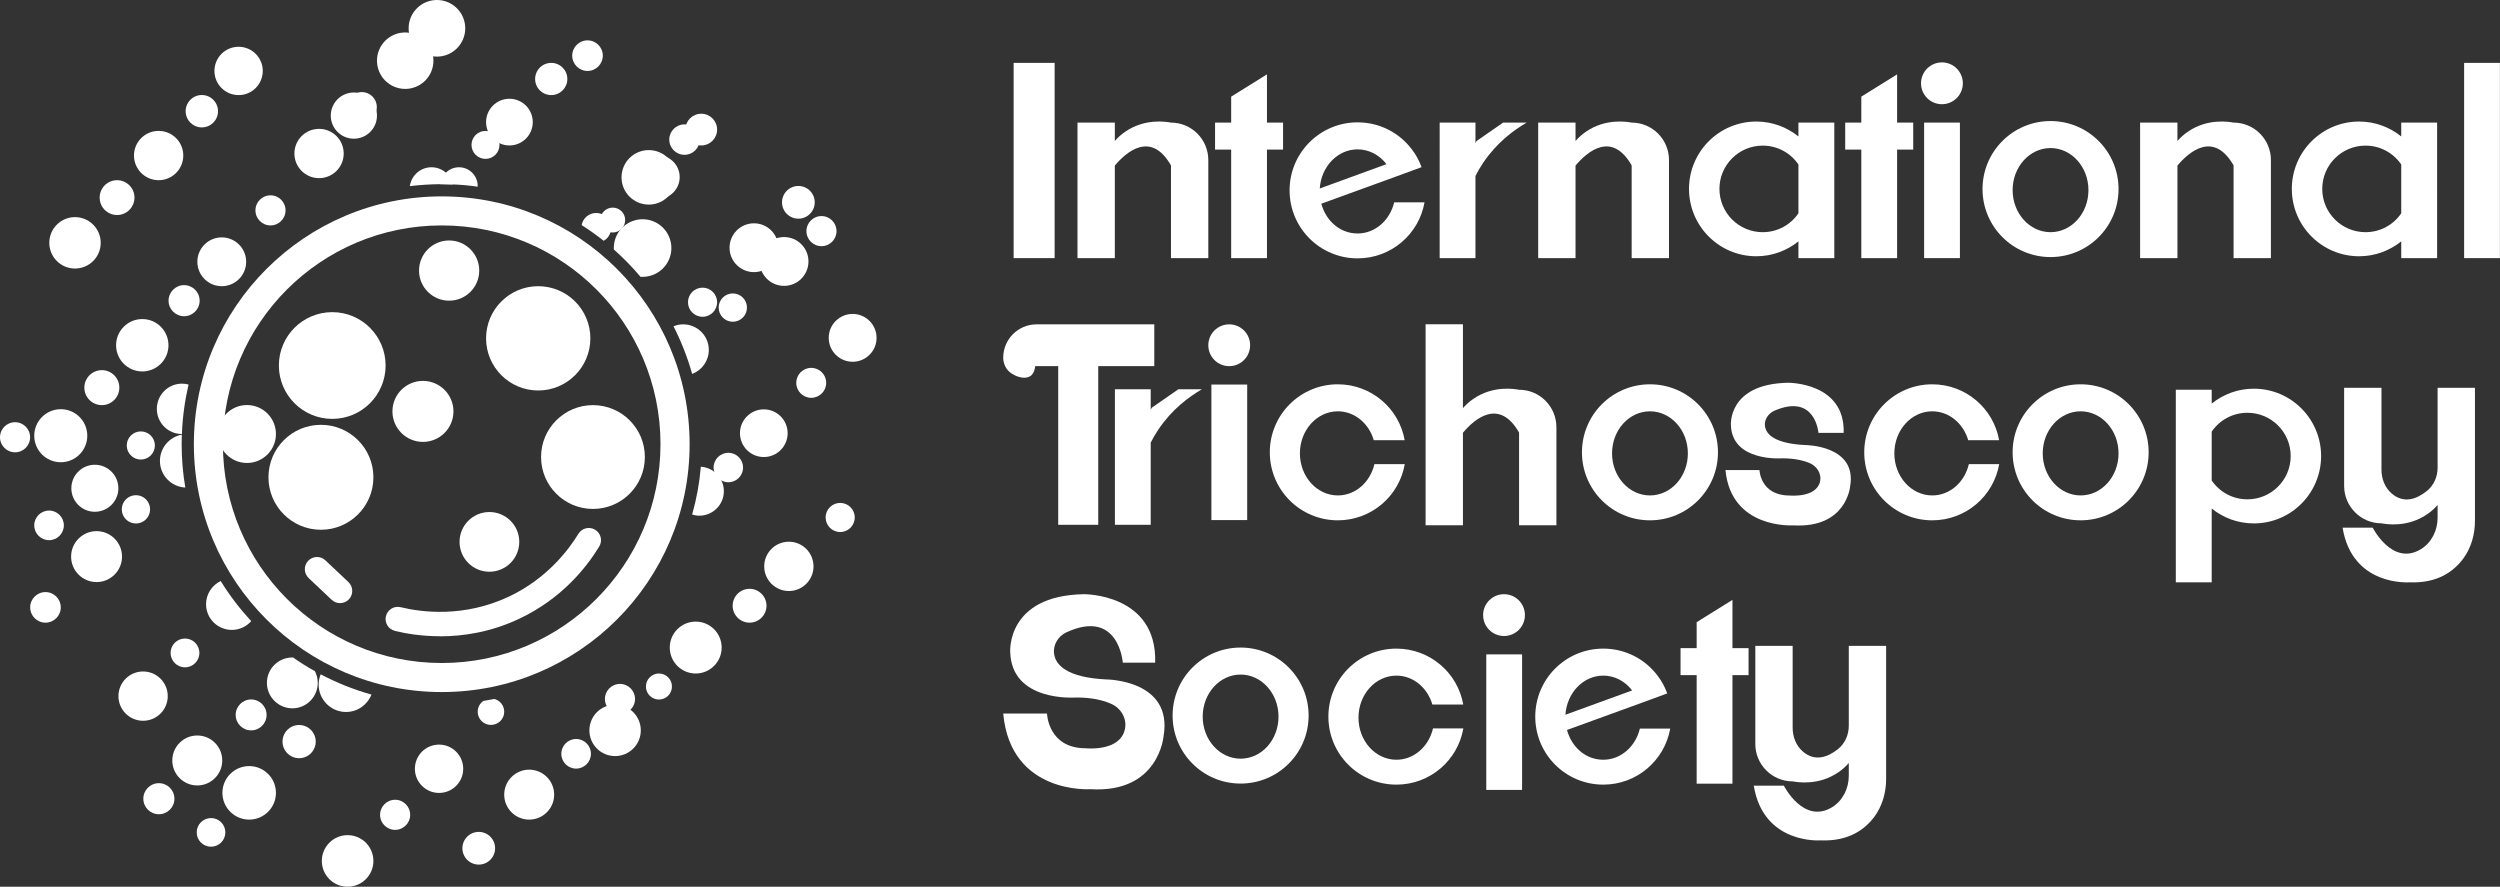 <?xml version="1.0" encoding="UTF-8"?>
<svg id="Camada_2" data-name="Camada 2" xmlns="http://www.w3.org/2000/svg" width="307.31" height="109" viewBox="0 0 307.31 109">
  <rect x="0" y="0" width="307.31" height="109" fill="#333333" stroke="none"/>
  <g id="WORLD">
    <g>
      <g>
        <path d="M54.1,78.21c-2.3,0-4.23-.33-5.56-.66-.8-.2-1.3-1.01-1.1-1.81.2-.8,1-1.3,1.81-1.1,2.59.63,7.77,1.3,13.3-1.3,4.7-2.21,7.37-5.79,8.55-7.72.43-.71,1.35-.93,2.06-.5.71.43.93,1.35.5,2.06-1.65,2.71-4.69,6.45-9.83,8.88-3.52,1.66-6.9,2.16-9.73,2.16Z" style="fill: #fff;"/>
        <path d="M41.8,74.14c-.37,0-.74-.14-1.03-.41l-2.83-2.67c-.6-.57-.63-1.52-.06-2.12.57-.6,1.52-.63,2.12-.06l2.83,2.67c.6.57.63,1.52.06,2.12-.29.31-.69.47-1.09.47Z" style="fill: #fff;"/>
        <circle cx="60.16" cy="66.61" r="3.67" style="fill: #fff;"/>
        <circle cx="72.89" cy="56.18" r="6.38" style="fill: #fff;"/>
        <circle cx="66.16" cy="41.59" r="6.41" style="fill: #fff;"/>
        <circle cx="40.84" cy="44.93" r="6.56" style="fill: #fff;"/>
        <circle cx="39.45" cy="58.67" r="6.45" style="fill: #fff;"/>
        <circle cx="51.99" cy="50.57" r="3.75" style="fill: #fff;"/>
        <circle cx="30.36" cy="53.35" r="3.56" style="fill: #fff;"/>
        <circle cx="55.21" cy="33.26" r="3.7" style="fill: #fff;"/>
        <circle cx="27.26" cy="32.18" r="3" style="fill: #fff;"/>
        <path d="M55.66,22.67c-.45-.02-.9-.03-1.36-.03h-.16c-1.27.01-2.53.09-3.76.24.18-1.31,1.3-2.32,2.66-2.32.68,0,1.29.25,1.77.66.42.38.73.88.85,1.45Z" style="fill: #fff;"/>
        <circle cx="67.76" cy="9.71" r="1.98" style="fill: #fff;"/>
        <circle cx="70.82" cy="92.66" r="1.82" style="fill: #fff;"/>
        <circle cx="48.57" cy="100.16" r="1.85" style="fill: #fff;"/>
        <circle cx="30.63" cy="97.46" r="3.29" style="fill: #fff;"/>
        <path d="M39.06,83.94c0,1.73-1.4,3.13-3.12,3.13s-3.13-1.4-3.13-3.13,1.4-3.12,3.13-3.12h.07s.01.01.01.01h.02c.86.6,1.73,1.16,2.65,1.66h.01c.23.43.36.93.36,1.45Z" style="fill: #fff;"/>
        <path d="M23.18,47.27c-.46,1.96-.74,4-.82,6.08-1.71,0-3.08-1.38-3.08-3.09s1.38-3.1,3.09-3.1c.28,0,.55.04.81.11Z" style="fill: #fff;"/>
        <circle cx="7.47" cy="53.56" r="3.26" style="fill: #fff;"/>
        <circle cx="9.22" cy="29.85" r="3.16" style="fill: #fff;"/>
        <circle cx="22.63" cy="36.96" r="1.91" style="fill: #fff;"/>
        <circle cx="24.81" cy="13.67" r="1.99" style="fill: #fff;"/>
        <circle cx="43.5" cy="14.21" r="2.84" style="fill: #fff;"/>
        <circle cx="86.2" cy="15.93" r="1.95" style="fill: #fff;"/>
        <path d="M88.98,60.38c0,1.66-1.35,3.01-3.02,3.01-.31,0-.6-.05-.88-.14.54-1.9.9-3.86,1.07-5.88.63.04,1.2.27,1.67.63.36.28.65.64.85,1.05.2.4.31.85.31,1.33Z" style="fill: #fff;"/>
        <circle cx="92.14" cy="74.46" r="2.08" style="fill: #fff;"/>
        <circle cx="75.61" cy="89.78" r="3.16" style="fill: #fff;"/>
        <circle cx="58.85" cy="104.27" r="2.01" style="fill: #fff;"/>
        <circle cx="25.94" cy="102.32" r="1.76" style="fill: #fff;"/>
        <circle cx="30.87" cy="87.88" r="1.9" style="fill: #fff;"/>
        <circle cx="17.59" cy="85.57" r="3.03" style="fill: #fff;"/>
        <circle cx="11.87" cy="68.42" r="3.13" style="fill: #fff;"/>
        <circle cx="17.31" cy="54.76" r="1.73" style="fill: #fff;"/>
        <circle cx="1.85" cy="53.75" r="1.85" style="fill: #fff;"/>
        <circle cx="39.22" cy="18.87" r="3.03" style="fill: #fff;"/>
        <circle cx="62.62" cy="15.01" r="2.87" style="fill: #fff;"/>
        <circle cx="84.14" cy="17.16" r="1.87" style="fill: #fff;"/>
        <circle cx="100.98" cy="28.41" r="1.85" style="fill: #fff;"/>
        <circle cx="92.68" cy="30.45" r="3" style="fill: #fff;"/>
        <path d="M87.13,43.01c0,1.35-.85,2.51-2.05,2.95-.57-2.04-1.34-3.99-2.29-5.85.37-.16.77-.24,1.19-.24,1.74,0,3.15,1.41,3.15,3.14Z" style="fill: #fff;"/>
        <circle cx="89.53" cy="57.47" r="1.81" style="fill: #fff;"/>
        <circle cx="65.05" cy="97.68" r="3.07" style="fill: #fff;"/>
        <circle cx="53.97" cy="94.5" r="2.97" style="fill: #fff;"/>
        <path d="M45.66,85.38c-.49,1.25-1.7,2.14-3.13,2.14-1.85,0-3.36-1.51-3.36-3.36,0-.45.09-.88.25-1.27,1.97,1.04,4.06,1.88,6.24,2.49Z" style="fill: #fff;"/>
        <circle cx="36.77" cy="91.16" r="2.04" style="fill: #fff;"/>
        <circle cx="24.25" cy="93.48" r="3.07" style="fill: #fff;"/>
        <circle cx="5.59" cy="74.66" r="1.88" style="fill: #fff;"/>
        <circle cx="11.66" cy="60.02" r="2.89" style="fill: #fff;"/>
        <circle cx="17.49" cy="42.44" r="3.22" style="fill: #fff;"/>
        <circle cx="53.71" cy="3.48" r="3.48" style="fill: #fff;"/>
        <circle cx="54.32" cy="2.56" r="1.56" style="fill: #fff;"/>
        <circle cx="59.68" cy="17.81" r="1.72" style="fill: #fff;"/>
        <circle cx="80.87" cy="21.77" r="2.68" style="fill: #fff;"/>
        <circle cx="86.36" cy="37.15" r="1.79" style="fill: #fff;"/>
        <circle cx="85.52" cy="79.6" r="3.19" style="fill: #fff;"/>
        <path d="M61.98,87.49c0,.9-.73,1.62-1.63,1.62s-1.63-.72-1.63-1.62c0-.55.28-1.04.7-1.33.45-.07.9-.15,1.34-.24h.01c.7.18,1.21.82,1.21,1.57Z" style="fill: #fff;"/>
        <circle cx="42.73" cy="105.83" r="3.17" style="fill: #fff;"/>
        <circle cx="19.53" cy="98.18" r="1.91" style="fill: #fff;"/>
        <path d="M30.88,76.35c-.58.66-1.43,1.08-2.38,1.08-1.75,0-3.17-1.41-3.17-3.16,0-1.25.74-2.34,1.8-2.85,1.09,1.77,2.35,3.42,3.75,4.93Z" style="fill: #fff;"/>
        <circle cx="6.03" cy="64.58" r="1.82" style="fill: #fff;"/>
        <path d="M22.78,59.93c-1.74-.08-3.12-1.52-3.12-3.27,0-1.61,1.16-2.95,2.69-3.23-.01.39-.02.78-.02,1.17,0,1.82.15,3.6.45,5.33Z" style="fill: #fff;"/>
        <circle cx="12.52" cy="47.65" r="2.15" style="fill: #fff;"/>
        <circle cx="14.39" cy="24.29" r="2.14" style="fill: #fff;"/>
        <circle cx="49.81" cy="7.46" r="3.47" style="fill: #fff;"/>
        <circle cx="79.75" cy="21.8" r="3.35" style="fill: #fff;"/>
        <path d="M82.53,30.49c0,1.95-1.58,3.54-3.54,3.54-.09,0-.17,0-.25,0-1.01-1.2-2.11-2.32-3.28-3.36-.01-.06-.01-.11-.01-.17,0-.81.27-1.56.72-2.16.01-.01.02-.01.02-.01.13-.17.27-.33.43-.47.63-.56,1.46-.91,2.37-.91,1.96,0,3.54,1.59,3.54,3.55Z" style="fill: #fff;"/>
        <circle cx="96.38" cy="32.14" r="3" style="fill: #fff;"/>
        <circle cx="93.89" cy="53.25" r="2.93" style="fill: #fff;"/>
        <circle cx="76.21" cy="85.92" r="1.85" style="fill: #fff;"/>
        <circle cx="22.74" cy="80.26" r="1.77" style="fill: #fff;"/>
        <circle cx="16.71" cy="62.61" r="1.74" style="fill: #fff;"/>
        <circle cx="29.33" cy="8.72" r="2.97" style="fill: #fff;"/>
        <circle cx="44.48" cy="13.16" r="1.84" style="fill: #fff;"/>
        <circle cx="72.22" cy="6.84" r="1.88" style="fill: #fff;"/>
        <path d="M75.13,28.01c0,.19-.03.38-.09.55-.13.45-.43.82-.83,1.04-.87-.69-1.77-1.33-2.71-1.93.15-.85.9-1.49,1.79-1.49.25,0,.48.05.7.13.67.28,1.14.94,1.14,1.7Z" style="fill: #fff;"/>
        <circle cx="98.14" cy="24.87" r="2.01" style="fill: #fff;"/>
        <circle cx="90.08" cy="37.81" r="1.74" style="fill: #fff;"/>
        <circle cx="99.72" cy="47.06" r="1.84" style="fill: #fff;"/>
        <circle cx="96.97" cy="69.62" r="3.03" style="fill: #fff;"/>
        <circle cx="19.5" cy="19.12" r="3.03" style="fill: #fff;"/>
        <circle cx="33.25" cy="25.86" r="1.85" style="fill: #fff;"/>
        <path d="M58.72,22.86v.09c-1-.15-2.02-.24-3.06-.28-.45-.02-.9-.03-1.36-.03h-.16c.05-.55.3-1.05.67-1.42.42-.4.98-.66,1.61-.66,1.27,0,2.3,1.03,2.3,2.3Z" style="fill: #fff;"/>
        <circle cx="75.32" cy="27.05" r="1.53" style="fill: #fff;"/>
        <circle cx="104.81" cy="41.53" r="2.94" style="fill: #fff;"/>
        <circle cx="103.28" cy="63.61" r="1.79" style="fill: #fff;"/>
        <circle cx="81" cy="84.39" r="1.6" style="fill: #fff;"/>
        <path d="M54.3,24.14c-16.83,0-30.47,13.64-30.47,30.46s13.64,30.47,30.47,30.47,30.47-13.64,30.47-30.47-13.65-30.46-30.47-30.46ZM54.3,81.5c-14.86,0-26.9-12.04-26.9-26.9s12.04-26.89,26.9-26.89,26.89,12.04,26.89,26.89-12.04,26.9-26.89,26.9Z" style="fill: #fff;"/>
      </g>
      <rect x="124.6" y="7.73" width="5.04" height="24" style="fill: #fff;"/>
      <path d="M148.53,19.67v12.06h-4.59v-11.4c-2.45-4.27-5.46-1.69-6.9.02v11.38h-4.59V15.07h4.59v2.26c.34-.39.76-.79,1.28-1.14,2.43-1.68,5.07-1.22,5.62-1.12,2.53,0,4.59,2.06,4.59,4.6Z" style="fill: #fff;"/>
      <path d="M191.32,52.51v12.06h-4.59v-11.4c-2.45-4.27-5.46-1.69-6.9.02v11.38h-4.59v-24.71h4.59v10.31c.34-.39.76-.79,1.28-1.14,2.43-1.68,5.07-1.22,5.62-1.12,2.53,0,4.59,2.06,4.59,4.6Z" style="fill: #fff;"/>
      <path d="M205.16,19.67v12.06h-4.59v-11.4c-2.45-4.27-5.46-1.69-6.9.02v11.38h-4.59V15.07h4.59v2.26c.34-.39.76-.79,1.28-1.14,2.43-1.68,5.07-1.22,5.62-1.12,2.53,0,4.59,2.06,4.59,4.6Z" style="fill: #fff;"/>
      <path d="M279.15,19.67v12.06h-4.59v-11.4c-2.45-4.27-5.46-1.69-6.9.02v11.38h-4.59V15.07h4.59v2.26c.34-.39.76-.79,1.28-1.14,2.43-1.68,5.07-1.22,5.62-1.12,2.53,0,4.59,2.06,4.59,4.6Z" style="fill: #fff;"/>
      <path d="M304.23,47.67v16.37c0,1.65-.46,3.3-1.44,4.63-1.15,1.55-3.16,3.06-6.6,2.91,0,0-7.04.56-8.23-6.72h3.7s2.41,4.78,5.92,2.65c1.32-.8,2.06-2.31,2.06-3.86v-1.58c-.34.39-.76.79-1.28,1.14-2.43,1.68-5.07,1.22-5.62,1.12-2.53,0-4.59-2.06-4.59-4.6v-12.06h4.59v10.08c0,1.1.42,2.19,1.25,2.91,1.51,1.3,3.1.68,4.32-.3.87-.69,1.33-1.76,1.33-2.87v-9.82h4.59Z" style="fill: #fff;"/>
      <path d="M231.85,79.39v16.37c0,1.65-.46,3.3-1.44,4.63-1.15,1.55-3.16,3.06-6.6,2.91,0,0-7.04.56-8.23-6.72h3.7s2.41,4.78,5.92,2.65c1.32-.8,2.06-2.31,2.06-3.86v-1.58c-.34.39-.76.79-1.28,1.14-2.43,1.68-5.07,1.22-5.62,1.12-2.53,0-4.59-2.06-4.59-4.6v-12.06h4.59v10.08c0,1.1.42,2.19,1.25,2.91,1.51,1.3,3.1.68,4.32-.3.87-.69,1.33-1.76,1.33-2.87v-9.82h4.59Z" style="fill: #fff;"/>
      <polygon points="157.72 15.07 157.72 18.39 155.74 18.39 155.74 31.73 151.34 31.73 151.34 18.39 149.36 18.39 149.36 15.07 151.34 15.07 151.34 11.88 155.74 9.14 155.74 15.07 157.72 15.07" style="fill: #fff;"/>
      <polygon points="235.18 15.07 235.18 18.39 233.2 18.39 233.2 31.73 228.8 31.73 228.8 18.39 226.82 18.39 226.82 15.07 228.8 15.07 228.8 11.88 233.2 9.14 233.2 15.07 235.18 15.07" style="fill: #fff;"/>
      <polygon points="214.94 79.67 214.94 82.99 212.96 82.99 212.96 96.33 208.56 96.33 208.56 82.99 206.58 82.99 206.58 79.67 208.56 79.67 208.56 76.48 212.96 73.74 212.96 79.67 214.94 79.67" style="fill: #fff;"/>
      <path d="M187.66,15.07c-1.61.94-3.69,2.48-5.35,4.95-.37.55-.68,1.09-.94,1.61v10.1h-4.4V15.07h4.4v2.52c.09-.16.14-.26.14-.26l3.26-2.26h2.89Z" style="fill: #fff;"/>
      <path d="M147.74,47.85c-1.61.94-3.69,2.48-5.35,4.95-.37.55-.68,1.09-.94,1.61v10.1h-4.4v-16.66h4.4v2.52c.09-.16.14-.26.14-.26l3.26-2.26h2.89Z" style="fill: #fff;"/>
      <path d="M221.07,15.07v1.7c-1.42-1.14-3.21-1.83-5.18-1.83-4.57,0-8.27,3.71-8.27,8.28s3.7,8.28,8.27,8.28c1.97,0,3.76-.69,5.18-1.83v2.06h4.41V15.07h-4.41ZM221.07,26.22c-.95,1.4-2.56,2.32-4.39,2.32-2.94,0-5.32-2.38-5.32-5.32s2.38-5.32,5.32-5.32c1.83,0,3.44.92,4.39,2.32v6Z" style="fill: #fff;"/>
      <path d="M267.46,47.91v23.67s4.41,0,4.41,0v-9.07c1.42,1.14,3.21,1.83,5.18,1.83,4.57,0,8.27-3.71,8.27-8.28s-3.7-8.28-8.27-8.28c-1.97,0-3.76.69-5.18,1.83v-1.7s-4.41,0-4.41,0ZM271.87,53.06c.95-1.4,2.56-2.32,4.39-2.32,2.94,0,5.32,2.38,5.32,5.32s-2.38,5.32-5.32,5.32c-1.83,0-3.44-.92-4.39-2.32v-6Z" style="fill: #fff;"/>
      <path d="M295.17,15.07v1.7c-1.42-1.14-3.21-1.83-5.18-1.83-4.57,0-8.27,3.71-8.27,8.28s3.7,8.28,8.27,8.28c1.97,0,3.76-.69,5.18-1.83v2.06h4.41V15.07h-4.41ZM295.17,26.22c-.95,1.4-2.56,2.32-4.39,2.32-2.94,0-5.32-2.38-5.32-5.32s2.38-5.32,5.32-5.32c1.83,0,3.44.92,4.39,2.32v6Z" style="fill: #fff;"/>
      <rect x="302.9" y="7.73" width="4.4" height="24" style="fill: #fff;"/>
      <g>
        <rect x="236.52" y="15.07" width="4.4" height="16.66" style="fill: #fff;"/>
        <circle cx="238.71" cy="10.24" r="2.57" style="fill: #fff;"/>
      </g>
      <g>
        <rect x="148.91" y="47.27" width="4.4" height="16.66" style="fill: #fff;"/>
        <circle cx="151.1" cy="42.44" r="2.57" style="fill: #fff;"/>
      </g>
      <g>
        <rect x="182.7" y="80.44" width="4.4" height="16.66" style="fill: #fff;"/>
        <circle cx="184.88" cy="75.61" r="2.57" style="fill: #fff;"/>
      </g>
      <path d="M252.06,14.88c-4.62,0-8.36,3.74-8.36,8.36s3.74,8.36,8.36,8.36,8.36-3.74,8.36-8.36-3.74-8.36-8.36-8.36ZM252.06,28.54c-2.57,0-4.66-2.31-4.66-5.17s2.09-5.17,4.66-5.17,4.66,2.31,4.66,5.17-2.08,5.17-4.66,5.17Z" style="fill: #fff;"/>
      <path d="M152.5,79.6c-4.62,0-8.36,3.74-8.36,8.36s3.74,8.36,8.36,8.36,8.36-3.74,8.36-8.36-3.74-8.36-8.36-8.36ZM152.5,93.26c-2.57,0-4.66-2.31-4.66-5.17s2.09-5.17,4.66-5.17,4.66,2.31,4.66,5.17-2.08,5.17-4.66,5.17Z" style="fill: #fff;"/>
      <path d="M202.82,47.24c-4.62,0-8.36,3.74-8.36,8.36s3.74,8.36,8.36,8.36,8.36-3.74,8.36-8.36-3.74-8.36-8.36-8.36ZM202.82,60.9c-2.57,0-4.66-2.31-4.66-5.17s2.09-5.17,4.66-5.17,4.66,2.31,4.66,5.17-2.08,5.17-4.66,5.17Z" style="fill: #fff;"/>
      <path d="M171.38,24.87c-.53,2.21-2.34,3.83-4.5,3.83s-3.88-1.54-4.46-3.66l8.86-3.22,3.46-1.27c-.28-.8-.68-1.53-1.19-2.19-1.52-2.02-3.94-3.32-6.67-3.32-4.62,0-8.36,3.74-8.36,8.36s3.74,8.36,8.36,8.36c4.12,0,7.54-2.97,8.23-6.89h-3.73ZM166.88,18.36c1.42,0,2.69.7,3.55,1.82l-8.2,2.99c.17-2.69,2.19-4.81,4.65-4.81Z" style="fill: #fff;"/>
      <path d="M201.58,89.56c-.53,2.21-2.34,3.83-4.5,3.83s-3.88-1.54-4.46-3.66l8.86-3.22,3.46-1.27c-.28-.8-.68-1.53-1.19-2.19-1.52-2.02-3.94-3.32-6.67-3.32-4.62,0-8.36,3.74-8.36,8.36s3.74,8.36,8.36,8.36c4.12,0,7.54-2.97,8.23-6.89h-3.73ZM197.08,83.05c1.42,0,2.69.7,3.55,1.82l-8.2,2.99c.17-2.69,2.19-4.81,4.65-4.81Z" style="fill: #fff;"/>
      <path d="M168.95,57.05c-.52,2.22-2.33,3.85-4.5,3.85-2.57,0-4.66-2.31-4.66-5.17s2.09-5.17,4.66-5.17c2.07,0,3.82,1.49,4.42,3.55h3.8c-.69-3.91-4.11-6.87-8.22-6.87-4.62,0-8.36,3.74-8.36,8.36s3.74,8.36,8.36,8.36c4.13,0,7.55-2.98,8.23-6.91h-3.73Z" style="fill: #fff;"/>
      <path d="M176.15,89.54c-.52,2.22-2.33,3.85-4.5,3.85-2.57,0-4.66-2.31-4.66-5.17s2.09-5.17,4.66-5.17c2.07,0,3.82,1.49,4.42,3.55h3.8c-.69-3.91-4.11-6.87-8.22-6.87-4.62,0-8.36,3.74-8.36,8.36s3.74,8.36,8.36,8.36c4.13,0,7.55-2.98,8.23-6.91h-3.73Z" style="fill: #fff;"/>
      <path d="M242.02,57.05c-.52,2.22-2.33,3.85-4.5,3.85-2.57,0-4.66-2.31-4.66-5.17s2.09-5.17,4.66-5.17c2.07,0,3.82,1.49,4.42,3.55h3.8c-.69-3.91-4.11-6.87-8.22-6.87-4.62,0-8.36,3.74-8.36,8.36s3.74,8.36,8.36,8.36c4.13,0,7.55-2.98,8.23-6.91h-3.73Z" style="fill: #fff;"/>
      <path d="M255.76,47.24c-4.62,0-8.36,3.74-8.36,8.36s3.74,8.36,8.36,8.36,8.36-3.74,8.36-8.36-3.74-8.36-8.36-8.36ZM255.76,60.9c-2.57,0-4.66-2.31-4.66-5.17s2.09-5.17,4.66-5.17,4.66,2.31,4.66,5.17-2.08,5.17-4.66,5.17Z" style="fill: #fff;"/>
      <path d="M141.89,39.87v5.14h-6.89v19.5h-4.92v-19.5h-2.83c-.08.81-.44,1.11-.55,1.19-.52.38-1.45.3-2.37-.3-.64-.42-1.01-1.16-1.01-1.93,0-2.26,1.83-4.1,4.1-4.1h14.47Z" style="fill: #fff;"/>
      <path d="M226.63,53.21h-3.1s-.37-4.9-5.4-2.73c-.76.33-1.29,1.11-1.17,1.92.15.99,1.18,2.13,5,2.31,0,0,6.38.03,5.46,5.11,0,0-.45,5.14-6.99,4.76,0,0-7.63.51-8.33-6.8h4.18s.1,3.13,3.7,3.13c0,0,3.28.33,3.75-1.72.21-.94-.38-1.88-1.27-2.26-.73-.31-1.85-.6-3.43-.59,0,0-6.13.45-6.26-4.09,0,0-.39-5.07,7.04-5.2,0,0,7.01-.06,6.82,6.16Z" style="fill: #fff;"/>
      <path d="M142,81.46h-3.98s-.48-6.7-6.94-3.73c-.97.45-1.66,1.51-1.51,2.63.19,1.36,1.51,2.92,6.44,3.16,0,0,8.21.04,7.02,6.98,0,0-.57,7.03-8.99,6.51,0,0-9.81.69-10.72-9.3h5.38s.12,4.27,4.76,4.27c0,0,4.22.46,4.82-2.35.28-1.29-.49-2.57-1.64-3.09-.94-.43-2.38-.82-4.41-.8,0,0-7.88.61-8.05-5.59,0,0-.5-6.94,9.05-7.11,0,0,9.02-.09,8.77,8.42Z" style="fill: #fff;"/>
    </g>
  </g>
</svg>